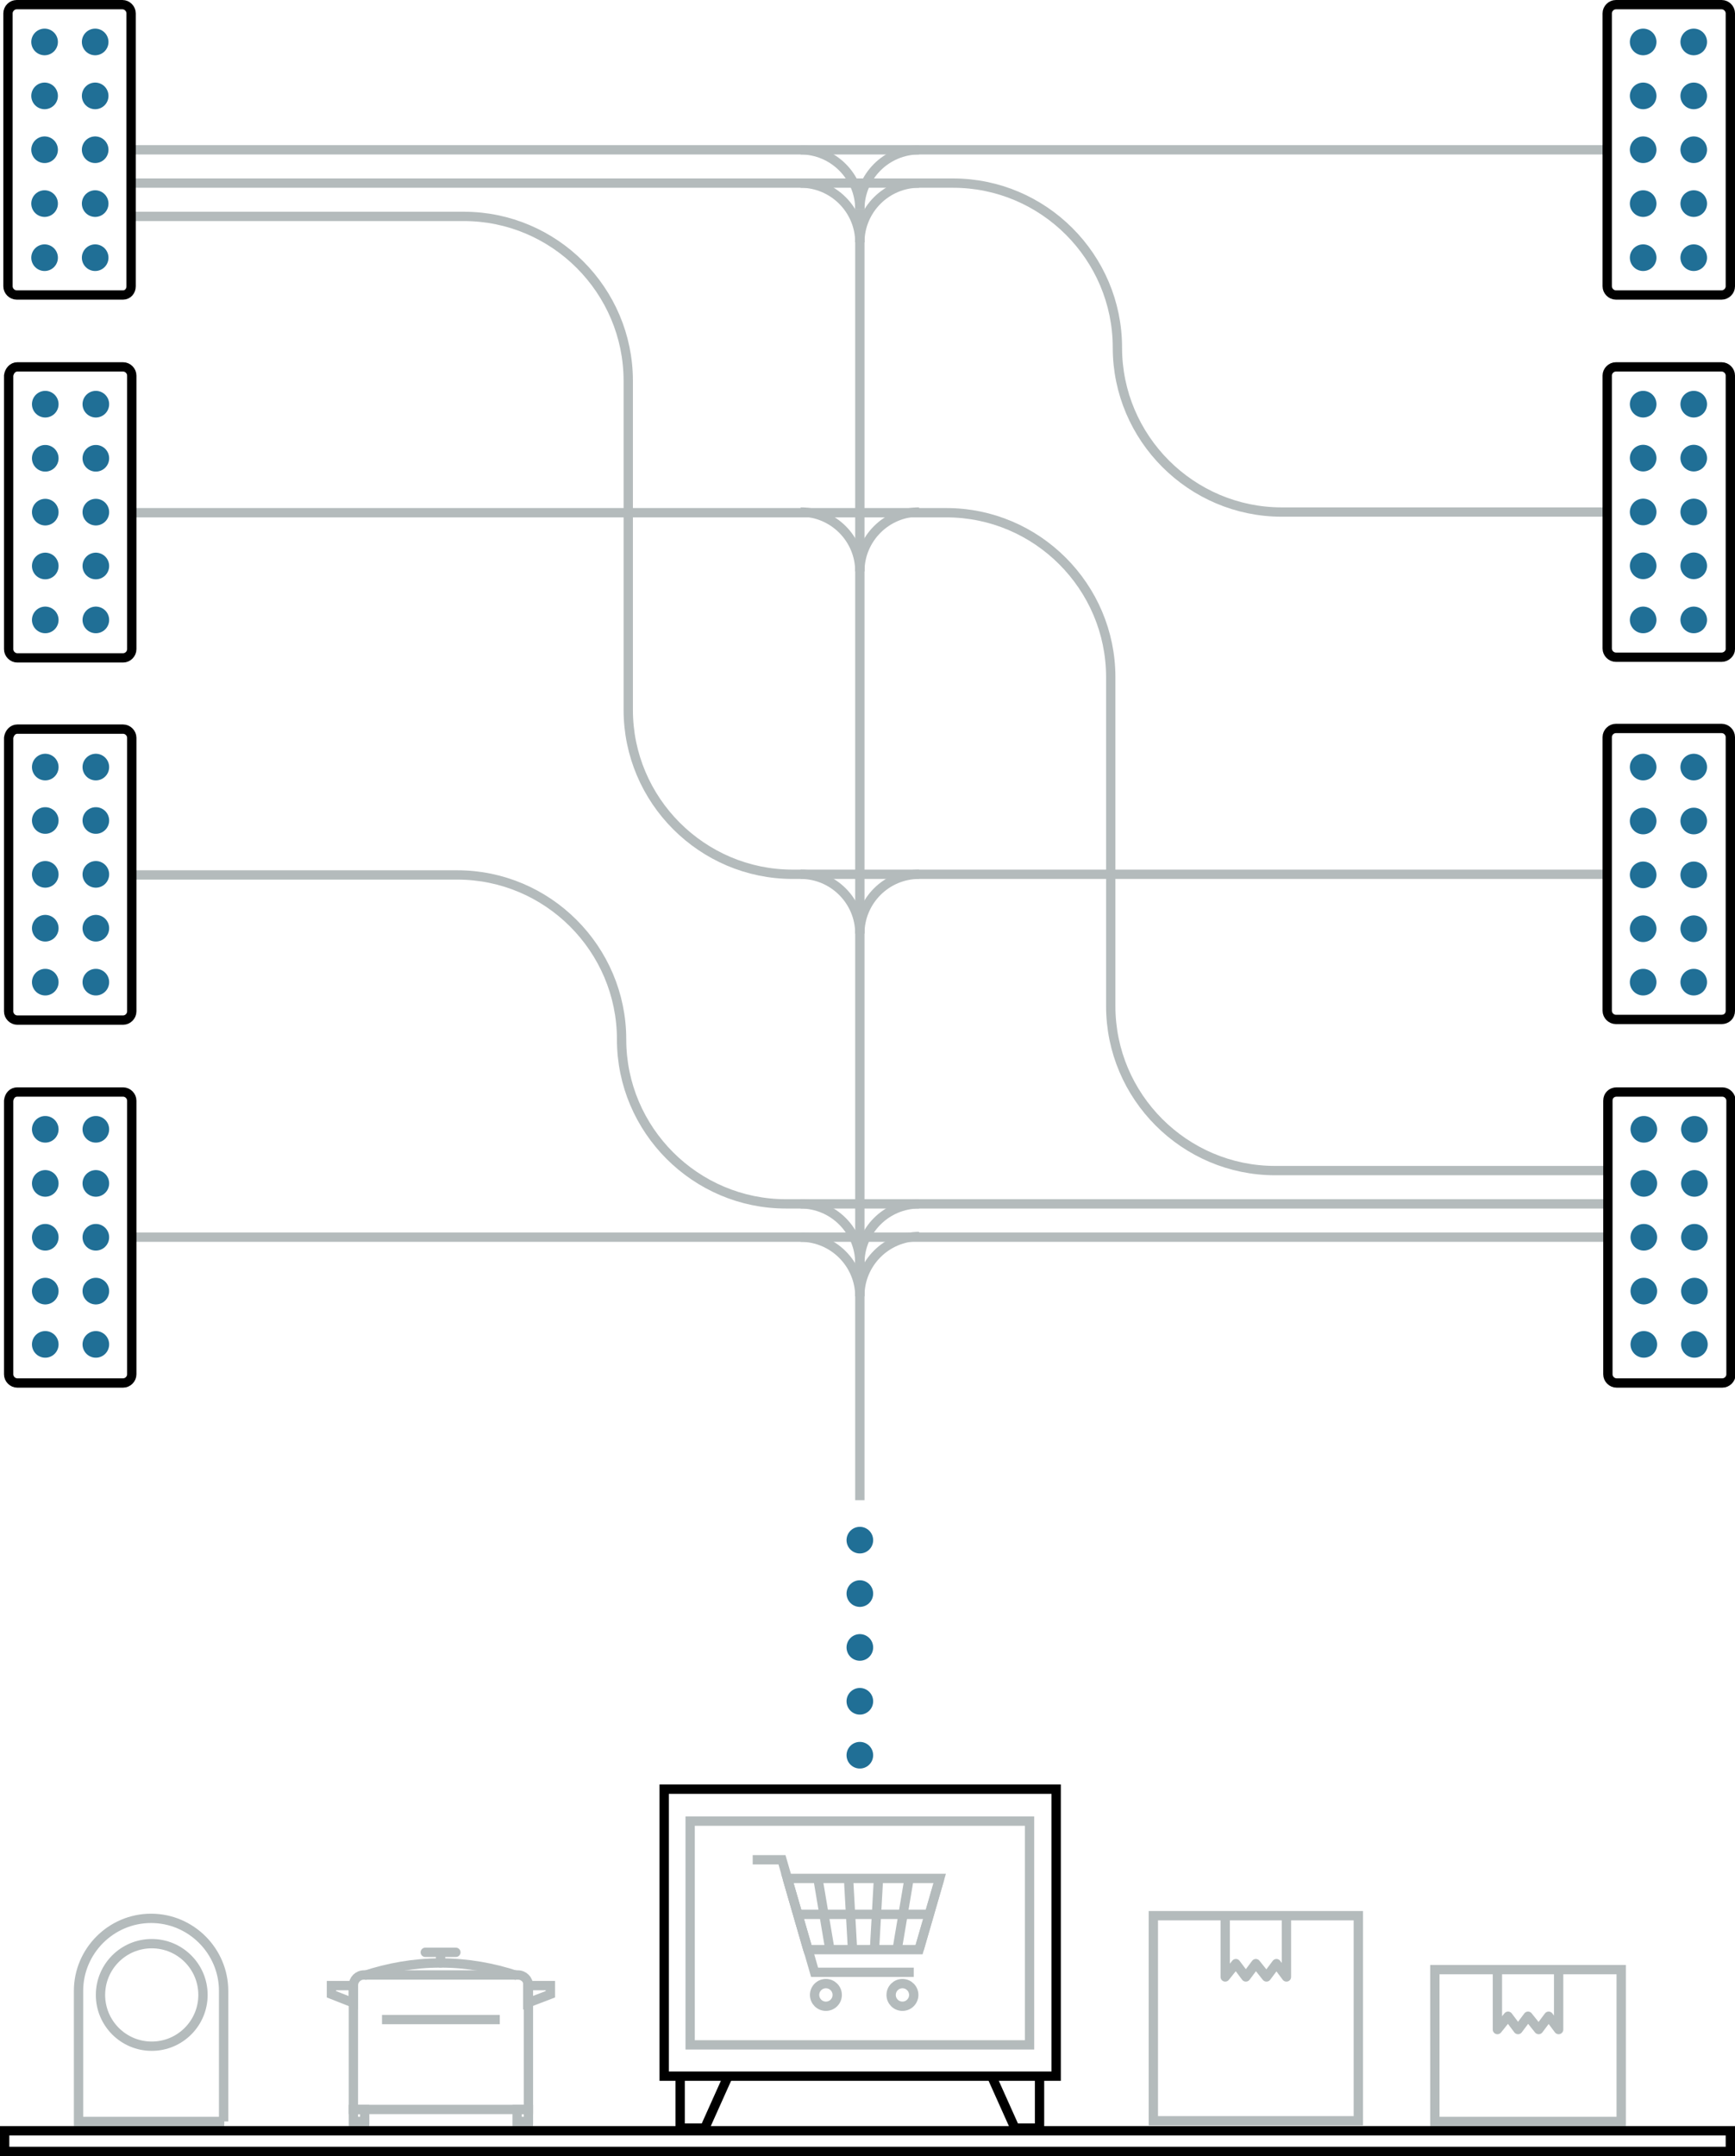 <?xml version="1.0" encoding="utf-8"?>
<!-- Generator: Adobe Illustrator 24.0.0, SVG Export Plug-In . SVG Version: 6.00 Build 0)  -->
<svg version="1.1" id="Layer_1" xmlns="http://www.w3.org/2000/svg" xmlns:xlink="http://www.w3.org/1999/xlink" x="0px" y="0px"
	 viewBox="0 0 260.7 323.8" style="enable-background:new 0 0 260.7 323.8;" xml:space="preserve">
<style type="text/css">
	.st0{fill:none;stroke:#B4BBBC;stroke-width:1.4;stroke-miterlimit:10;}
	.st1{fill:none;stroke:#206F96;stroke-width:4;stroke-linecap:round;stroke-linejoin:round;}
	.st2{fill:none;stroke:#206F96;stroke-width:4;stroke-linecap:round;stroke-linejoin:round;stroke-dasharray:0,8.088;}
	.st3{fill:none;stroke:#000000;stroke-width:1.4;stroke-miterlimit:10;}
	.st4{fill:none;stroke:#B4BBBC;stroke-width:1.4;stroke-linejoin:round;stroke-miterlimit:10;}
	.st5{fill:none;stroke:#B4BBBC;stroke-width:1.4;stroke-linecap:round;stroke-miterlimit:10;}
</style>
<g>
	<g>
		<line class="st0" x1="19.7" y1="22.5" x2="241.5" y2="22.5"/>
		<path class="st0" d="M19.7,27.5h123.5c13.6,0,24.7,11.1,24.7,24.7v0c0,13.6,11.1,24.7,24.7,24.7h48.8"/>
		<path class="st0" d="M19.7,32.5h50c13.6,0,24.7,11.1,24.7,24.7v49.4c0,13.6,11.1,24.7,24.7,24.7h122.3"/>
		<g>
			<g>
				<g>
					<g>
						<line class="st1" x1="246.9" y1="6.3" x2="246.9" y2="6.3"/>
						<line class="st2" x1="246.9" y1="14.4" x2="246.9" y2="34.6"/>
						<line class="st1" x1="246.9" y1="38.7" x2="246.9" y2="38.7"/>
					</g>
				</g>
				<g>
					<g>
						<line class="st1" x1="254.5" y1="6.3" x2="254.5" y2="6.3"/>
						<line class="st2" x1="254.5" y1="14.4" x2="254.5" y2="34.6"/>
						<line class="st1" x1="254.5" y1="38.7" x2="254.5" y2="38.7"/>
					</g>
				</g>
			</g>
			<path class="st3" d="M258.7,44.3h-15.9c-0.7,0-1.3-0.6-1.3-1.3V2c0-0.7,0.6-1.3,1.3-1.3h15.9c0.7,0,1.3,0.6,1.3,1.3V43
				C260,43.7,259.4,44.3,258.7,44.3z"/>
		</g>
		<g>
			<g>
				<g>
					<g>
						<line class="st1" x1="246.9" y1="60.7" x2="246.9" y2="60.7"/>
						<line class="st2" x1="246.9" y1="68.8" x2="246.9" y2="89"/>
						<line class="st1" x1="246.9" y1="93.1" x2="246.9" y2="93.1"/>
					</g>
				</g>
				<g>
					<g>
						<line class="st1" x1="254.5" y1="60.7" x2="254.5" y2="60.7"/>
						<line class="st2" x1="254.5" y1="68.8" x2="254.5" y2="89"/>
						<line class="st1" x1="254.5" y1="93.1" x2="254.5" y2="93.1"/>
					</g>
				</g>
			</g>
			<path class="st3" d="M258.7,98.7h-15.9c-0.7,0-1.3-0.6-1.3-1.3V56.4c0-0.7,0.6-1.3,1.3-1.3h15.9c0.7,0,1.3,0.6,1.3,1.3v41.1
				C260,98.1,259.4,98.7,258.7,98.7z"/>
		</g>
		<g>
			<g>
				<g>
					<g>
						<line class="st1" x1="246.9" y1="115.2" x2="246.9" y2="115.2"/>
						<line class="st2" x1="246.9" y1="123.3" x2="246.9" y2="143.5"/>
						<line class="st1" x1="246.9" y1="147.5" x2="246.9" y2="147.5"/>
					</g>
				</g>
				<g>
					<g>
						<line class="st1" x1="254.5" y1="115.2" x2="254.5" y2="115.2"/>
						<line class="st2" x1="254.5" y1="123.3" x2="254.5" y2="143.5"/>
						<line class="st1" x1="254.5" y1="147.5" x2="254.5" y2="147.5"/>
					</g>
				</g>
			</g>
			<path class="st3" d="M258.7,153.1h-15.9c-0.7,0-1.3-0.6-1.3-1.3v-41.1c0-0.7,0.6-1.3,1.3-1.3h15.9c0.7,0,1.3,0.6,1.3,1.3v41.1
				C260,152.6,259.4,153.1,258.7,153.1z"/>
		</g>
		<g>
			<g>
				<g>
					<g>
						<line class="st1" x1="6.7" y1="6.3" x2="6.7" y2="6.3"/>
						<line class="st2" x1="6.7" y1="14.4" x2="6.7" y2="34.6"/>
						<line class="st1" x1="6.7" y1="38.7" x2="6.7" y2="38.7"/>
					</g>
				</g>
				<g>
					<g>
						<line class="st1" x1="14.3" y1="6.3" x2="14.3" y2="6.3"/>
						<line class="st2" x1="14.3" y1="14.4" x2="14.3" y2="34.6"/>
						<line class="st1" x1="14.3" y1="38.7" x2="14.3" y2="38.7"/>
					</g>
				</g>
			</g>
			<path class="st3" d="M18.5,44.3H2.5c-0.7,0-1.3-0.6-1.3-1.3V2c0-0.7,0.6-1.3,1.3-1.3h15.9c0.7,0,1.3,0.6,1.3,1.3V43
				C19.7,43.7,19.2,44.3,18.5,44.3z"/>
		</g>
	</g>
	<g>
		<line class="st0" x1="241.6" y1="185.8" x2="19.8" y2="185.8"/>
		<path class="st0" d="M241.6,180.8H118.1c-13.6,0-24.7-11.1-24.7-24.7v0c0-13.6-11.1-24.7-24.7-24.7H19.8"/>
		<path class="st0" d="M241.6,175.8h-50c-13.6,0-24.7-11.1-24.7-24.7v-49.4c0-13.6-11.1-24.7-24.7-24.7H19.8"/>
		<g>
			<g>
				<g>
					<g>
						<line class="st1" x1="14.4" y1="201.9" x2="14.4" y2="201.9"/>
						<line class="st2" x1="14.4" y1="193.9" x2="14.4" y2="173.6"/>
						<line class="st1" x1="14.4" y1="169.6" x2="14.4" y2="169.6"/>
					</g>
				</g>
				<g>
					<g>
						<line class="st1" x1="6.8" y1="201.9" x2="6.8" y2="201.9"/>
						<line class="st2" x1="6.8" y1="193.9" x2="6.8" y2="173.6"/>
						<line class="st1" x1="6.8" y1="169.6" x2="6.8" y2="169.6"/>
					</g>
				</g>
			</g>
			<path class="st3" d="M2.6,164h15.9c0.7,0,1.3,0.6,1.3,1.3v41.1c0,0.7-0.6,1.3-1.3,1.3H2.6c-0.7,0-1.3-0.6-1.3-1.3v-41.1
				C1.4,164.5,1.9,164,2.6,164z"/>
		</g>
		<g>
			<g>
				<g>
					<g>
						<line class="st1" x1="14.4" y1="147.5" x2="14.4" y2="147.5"/>
						<line class="st2" x1="14.4" y1="139.4" x2="14.4" y2="119.2"/>
						<line class="st1" x1="14.4" y1="115.2" x2="14.4" y2="115.2"/>
					</g>
				</g>
				<g>
					<g>
						<line class="st1" x1="6.8" y1="147.5" x2="6.8" y2="147.5"/>
						<line class="st2" x1="6.8" y1="139.4" x2="6.8" y2="119.2"/>
						<line class="st1" x1="6.8" y1="115.2" x2="6.8" y2="115.2"/>
					</g>
				</g>
			</g>
			<path class="st3" d="M2.6,109.5h15.9c0.7,0,1.3,0.6,1.3,1.3v41.1c0,0.7-0.6,1.3-1.3,1.3H2.6c-0.7,0-1.3-0.6-1.3-1.3v-41.1
				C1.4,110.1,1.9,109.5,2.6,109.5z"/>
		</g>
		<g>
			<g>
				<g>
					<g>
						<line class="st1" x1="14.4" y1="93.1" x2="14.4" y2="93.1"/>
						<line class="st2" x1="14.4" y1="85" x2="14.4" y2="64.8"/>
						<line class="st1" x1="14.4" y1="60.7" x2="14.4" y2="60.7"/>
					</g>
				</g>
				<g>
					<g>
						<line class="st1" x1="6.8" y1="93.1" x2="6.8" y2="93.1"/>
						<line class="st2" x1="6.8" y1="85" x2="6.8" y2="64.8"/>
						<line class="st1" x1="6.8" y1="60.7" x2="6.8" y2="60.7"/>
					</g>
				</g>
			</g>
			<path class="st3" d="M2.6,55.1h15.9c0.7,0,1.3,0.6,1.3,1.3v41.1c0,0.7-0.6,1.3-1.3,1.3H2.6c-0.7,0-1.3-0.6-1.3-1.3V56.4
				C1.4,55.7,1.9,55.1,2.6,55.1z"/>
		</g>
		<g>
			<g>
				<g>
					<g>
						<line class="st1" x1="254.6" y1="201.9" x2="254.6" y2="201.9"/>
						<line class="st2" x1="254.6" y1="193.9" x2="254.6" y2="173.6"/>
						<line class="st1" x1="254.6" y1="169.6" x2="254.6" y2="169.6"/>
					</g>
				</g>
				<g>
					<g>
						<line class="st1" x1="247" y1="201.9" x2="247" y2="201.9"/>
						<line class="st2" x1="247" y1="193.9" x2="247" y2="173.6"/>
						<line class="st1" x1="247" y1="169.6" x2="247" y2="169.6"/>
					</g>
				</g>
			</g>
			<path class="st3" d="M242.9,164h15.9c0.7,0,1.3,0.6,1.3,1.3v41.1c0,0.7-0.6,1.3-1.3,1.3h-15.9c-0.7,0-1.3-0.6-1.3-1.3v-41.1
				C241.6,164.5,242.2,164,242.9,164z"/>
		</g>
	</g>
	<line class="st0" x1="129.2" y1="31.4" x2="129.2" y2="225.3"/>
	<g>
		<path class="st0" d="M120.3,185.8c4.9,0,8.9,4,8.9,8.9"/>
		<path class="st0" d="M129.2,194.6c0-4.9,4-8.9,8.9-8.9"/>
	</g>
	<g>
		<path class="st0" d="M120.3,180.8c4.9,0,8.9,4,8.9,8.9"/>
		<path class="st0" d="M129.2,189.7c0-4.9,4-8.9,8.9-8.9"/>
	</g>
	<g>
		<path class="st0" d="M120.3,131.3c4.9,0,8.9,4,8.9,8.9"/>
		<path class="st0" d="M129.2,140.2c0-4.9,4-8.9,8.9-8.9"/>
	</g>
	<g>
		<path class="st0" d="M120.3,76.9c4.9,0,8.9,4,8.9,8.9"/>
		<path class="st0" d="M129.2,85.8c0-4.9,4-8.9,8.9-8.9"/>
	</g>
	<g>
		<path class="st0" d="M120.3,27.5c4.9,0,8.9,4,8.9,8.9"/>
		<path class="st0" d="M129.2,36.4c0-4.9,4-8.9,8.9-8.9"/>
	</g>
	<g>
		<path class="st0" d="M120.3,22.5c4.9,0,8.9,4,8.9,8.9"/>
		<path class="st0" d="M129.2,31.4c0-4.9,4-8.9,8.9-8.9"/>
	</g>
	<rect x="0.7" y="320" class="st3" width="259.3" height="3.1"/>
	<g>
		<g>
			<rect x="99.8" y="268.7" class="st3" width="58.9" height="43.1"/>
		</g>
		<rect x="103.7" y="273.5" class="st0" width="51" height="33.6"/>
		<polyline class="st3" points="102.2,311.8 102.2,319.6 105.9,319.6 109.4,311.8 		"/>
		<polyline class="st3" points="156.2,311.8 156.2,319.6 152.5,319.6 149,311.8 		"/>
	</g>
	<g>
		<g>
			<line class="st1" x1="129.2" y1="263.6" x2="129.2" y2="263.6"/>
			<line class="st2" x1="129.2" y1="255.5" x2="129.2" y2="235.3"/>
			<line class="st1" x1="129.2" y1="231.3" x2="129.2" y2="231.3"/>
		</g>
	</g>
	<g>
		<polygon class="st0" points="138.1,292.8 121.4,292.8 118.3,282.1 141.2,282.1 		"/>
		<line class="st0" x1="138.1" y1="292.8" x2="141.2" y2="282.1"/>
		<line class="st0" x1="134.8" y1="292.8" x2="136.6" y2="282.1"/>
		<line class="st0" x1="131.4" y1="292.8" x2="132" y2="282.1"/>
		<line class="st0" x1="128.1" y1="292.8" x2="127.5" y2="282.1"/>
		<line class="st0" x1="124.7" y1="292.8" x2="122.9" y2="282.1"/>
		<line class="st0" x1="121.4" y1="292.8" x2="118.3" y2="282.1"/>
		<polyline class="st0" points="113.1,279.3 117.5,279.3 122.4,296.2 137.3,296.2 		"/>
		<circle class="st0" cx="124.1" cy="299.6" r="1.7"/>
		<circle class="st0" cx="135.6" cy="299.6" r="1.7"/>
		<line class="st0" x1="120.2" y1="287.5" x2="139.3" y2="287.5"/>
	</g>
	<g>
		<path class="st0" d="M33.7,318.6H11.8v-19.6c0-6,4.9-10.9,10.9-10.9h0c6,0,10.9,4.9,10.9,10.9V318.6z"/>
		<circle class="st0" cx="22.8" cy="299.6" r="7.7"/>
	</g>
	<g>
		<rect x="173.3" y="287.7" class="st0" width="30.8" height="30.8"/>
		<polyline class="st4" points="193.3,287.7 193.3,296.9 191.8,294.9 190.3,296.9 188.7,294.9 187.2,296.9 185.7,294.9 184.1,296.9 
			184.1,287.7 		"/>
	</g>
	<g>
		<rect x="215.6" y="295.8" class="st0" width="28" height="22.8"/>
		<polyline class="st4" points="234.2,295.6 234.2,304.8 232.7,302.8 231.2,304.8 229.6,302.8 228.1,304.8 226.6,302.8 225,304.8 
			225,295.6 		"/>
	</g>
	<g>
		<path class="st0" d="M79.3,316.8H53.1v-18.6c0-0.9,0.7-1.6,1.6-1.6h23.1c0.9,0,1.6,0.7,1.6,1.6V316.8z"/>
		<rect x="53.1" y="316.8" class="st0" width="1.7" height="1.8"/>
		<rect x="77.7" y="316.8" class="st0" width="1.7" height="1.8"/>
		<polygon class="st0" points="49.8,299.5 53.1,300.8 53.1,298.2 49.8,298.2 		"/>
		<polygon class="st0" points="82.7,299.5 79.3,300.8 79.3,298.2 82.7,298.2 		"/>
		<path class="st0" d="M54.7,296.7c3.6-1.2,7.5-1.9,11.5-1.9c4,0,7.9,0.7,11.5,1.9"/>
		<line class="st5" x1="63.9" y1="293.2" x2="68.5" y2="293.2"/>
		<line class="st5" x1="66.2" y1="293.2" x2="66.2" y2="294.8"/>
		<line class="st0" x1="57.4" y1="303.3" x2="75.1" y2="303.3"/>
	</g>
</g>
</svg>

